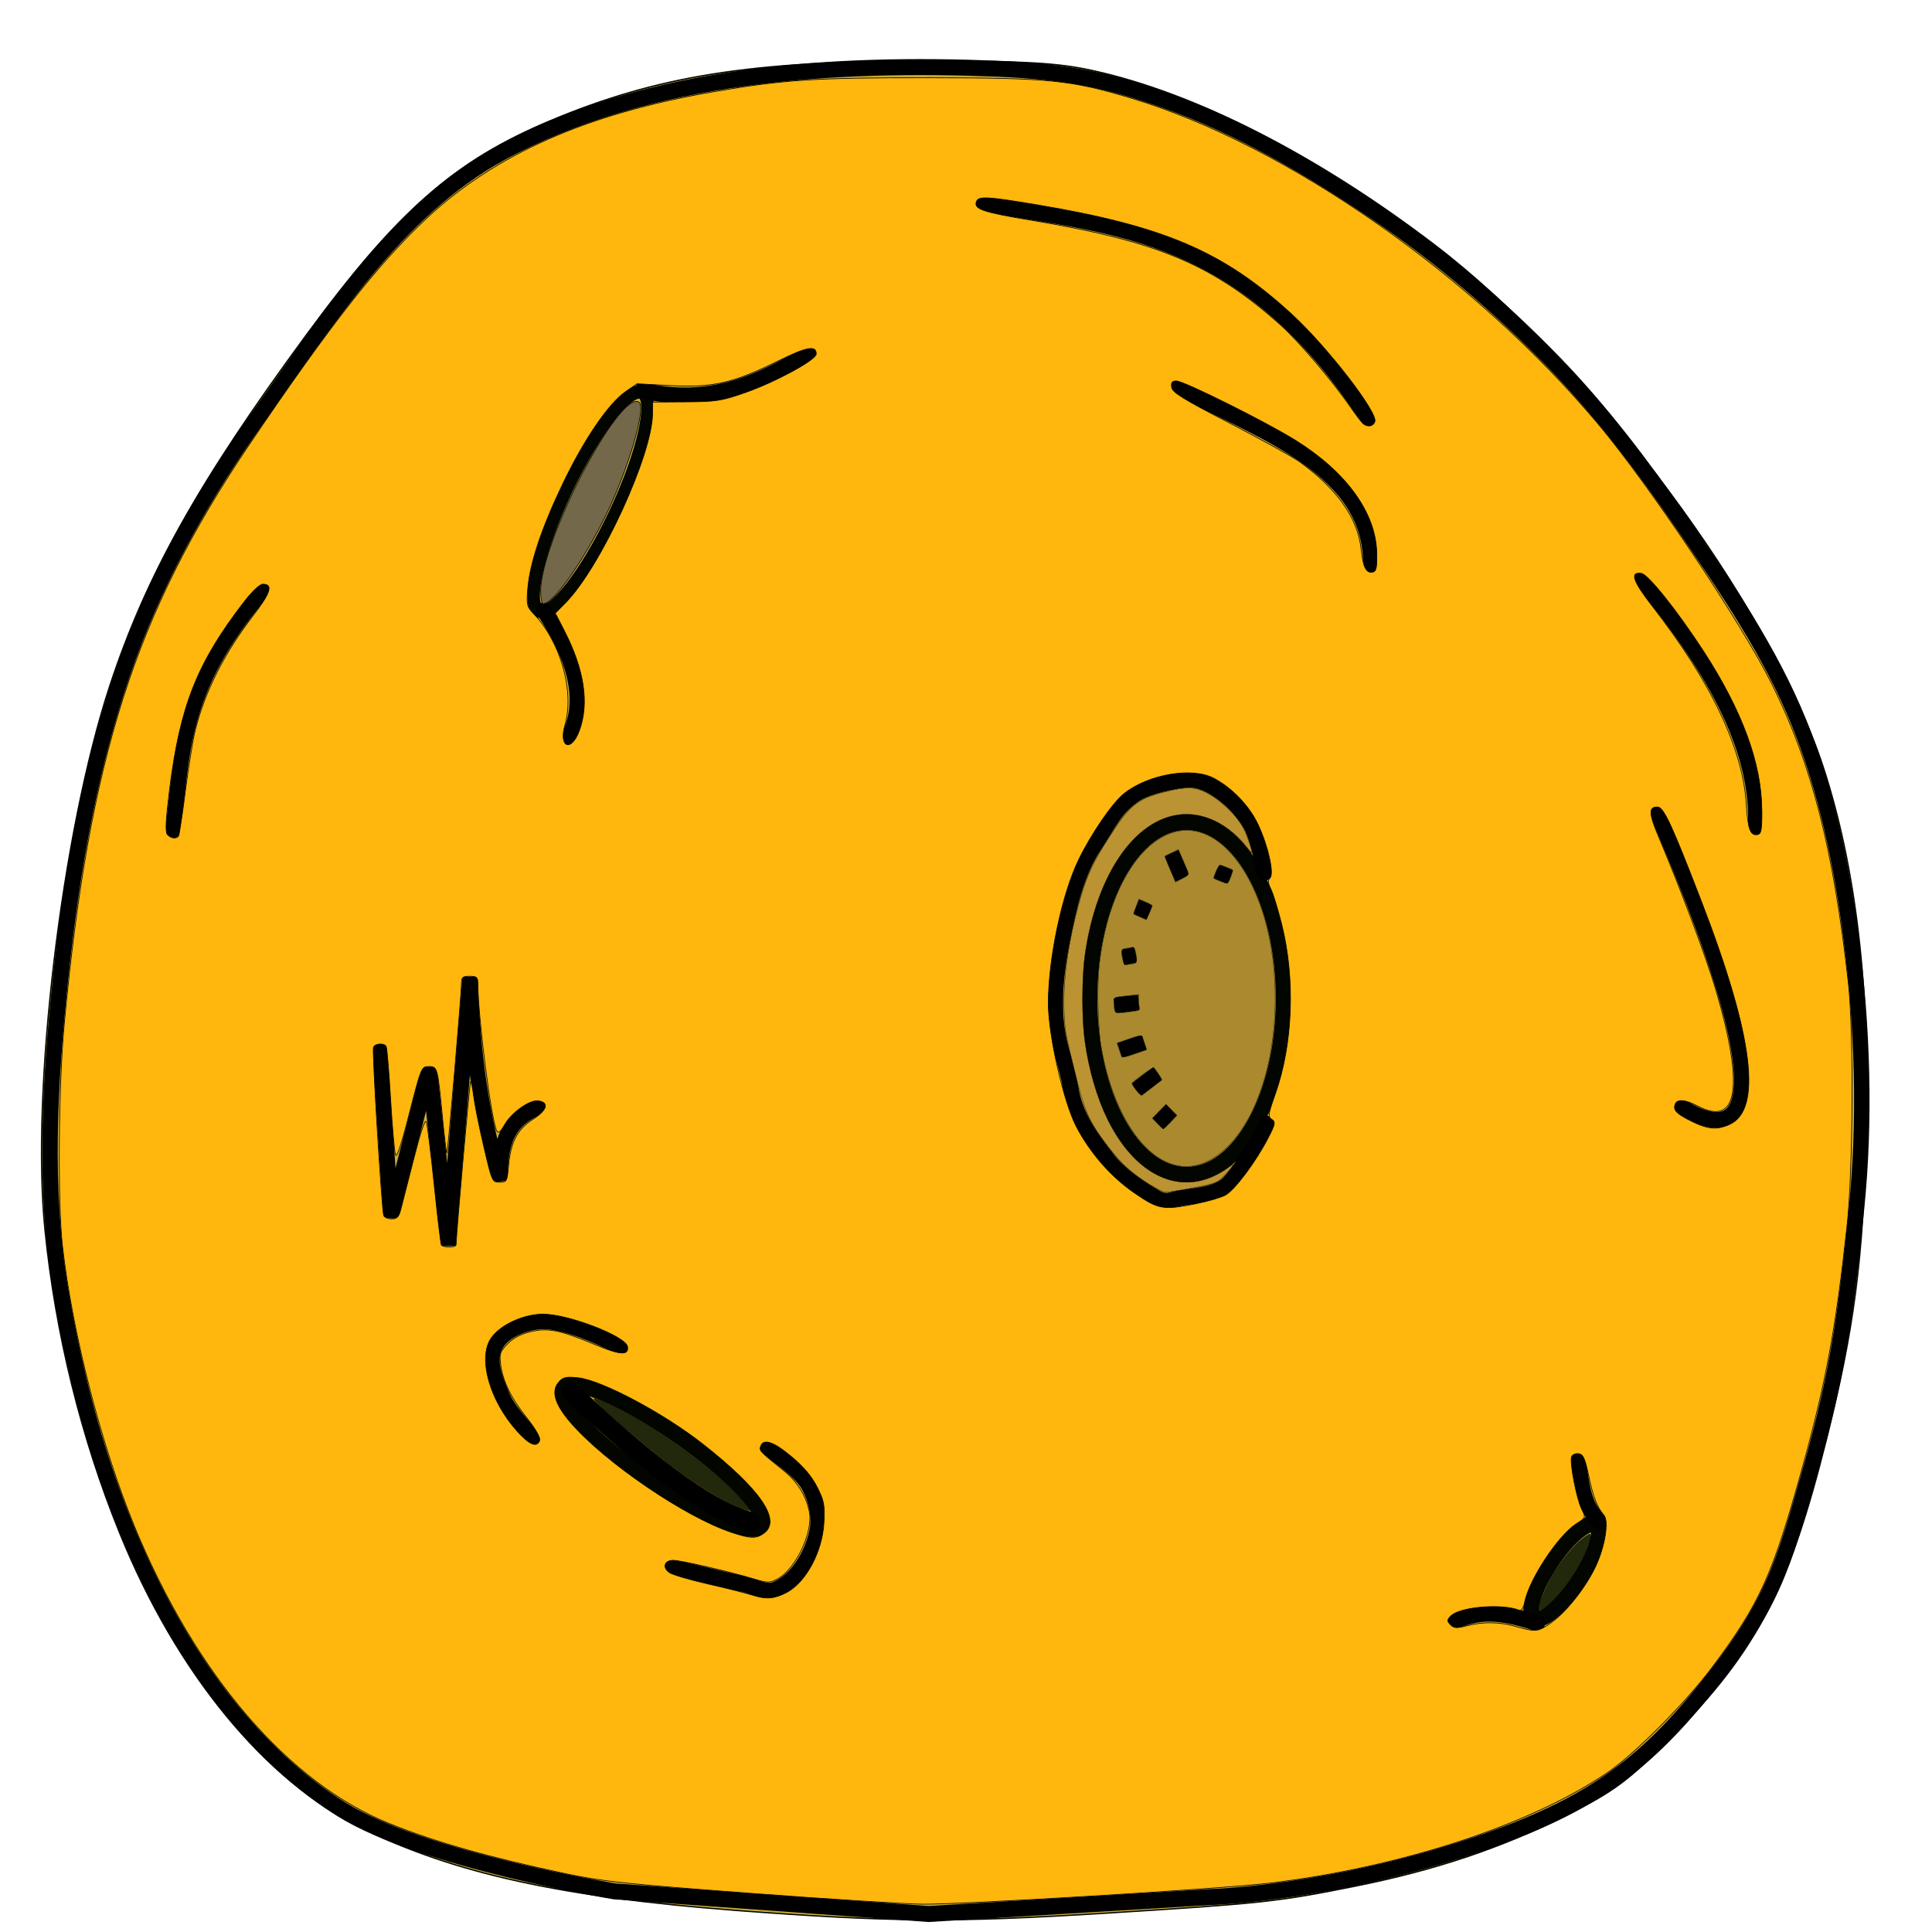 <?xml version="1.0" encoding="UTF-8" standalone="no"?>
<!-- Created with Inkscape (http://www.inkscape.org/) -->

<svg
   xmlns:dc="http://purl.org/dc/elements/1.1/"
   xmlns:cc="http://creativecommons.org/ns#"
   xmlns:rdf="http://www.w3.org/1999/02/22-rdf-syntax-ns#"
   xmlns:svg="http://www.w3.org/2000/svg"
   xmlns="http://www.w3.org/2000/svg"
   xmlns:sodipodi="http://sodipodi.sourceforge.net/DTD/sodipodi-0.dtd"
   xmlns:inkscape="http://www.inkscape.org/namespaces/inkscape"
   width="120"
   height="120"
   id="svg8426"
   version="1.1"
   inkscape:version="0.48.4 r9939"
   sodipodi:docname="large_cooper_asteroid.svg">
  <defs
     id="defs8428" />
  <sodipodi:namedview
     id="base"
     pagecolor="#ffffff"
     bordercolor="#666666"
     borderopacity="1.0"
     inkscape:pageopacity="0.0"
     inkscape:pageshadow="2"
     inkscape:zoom="5.656854"
     inkscape:cx="9.559609"
     inkscape:cy="73.604014"
     inkscape:document-units="px"
     inkscape:current-layer="g9020"
     showgrid="false"
     inkscape:window-width="1920"
     inkscape:window-height="1058"
     inkscape:window-x="-8"
     inkscape:window-y="-8"
     inkscape:window-maximized="1" />
  <g
     inkscape:label="Layer 1"
     inkscape:groupmode="layer"
     id="layer1"
     transform="translate(0,-932.362)">
    <g
       id="g9166"
       transform="matrix(1.057,0,0,1.07,-0.965,-72.542)">
      <g
         id="g9128">
        <g
           id="g9020">
          <g
             id="g4033"
             transform="matrix(3.629,0,0,3.706,-1.775,-2845.531)">
            <g
               id="g3995">
              <g
                 id="g3958">
                <g
                   id="g3922">
                  <path
                     style="fill:#c8ab37;fill-opacity:1;fill-rule:nonzero;stroke:#020500;stroke-width:0.022;stroke-linecap:butt;stroke-linejoin:round;stroke-miterlimit:4;stroke-opacity:1;stroke-dasharray:none;stroke-dashoffset:0"
                     d="M 12.357,31.48 C 9.444,31.263 7.582,30.861 6.015,30.11 4.352,29.312 2.839,27.508 1.866,25.163 1.205,23.569 0.768,21.833 0.587,20.082 0.346,17.76 0.875,13.417 1.695,10.976 2.32,9.117 3.215,7.552 5.057,5.098 6.623,3.012 7.599,2.174 9.251,1.498 11.063,0.756 12.678,0.504 15.616,0.504 c 1.766,-1.0084e-4 2.304,0.03 2.916,0.162 1.747,0.376 3.826,1.414 5.834,2.912 2.692,2.008 5.746,6.021 6.659,8.75 0.56,1.673 0.806,3.724 0.739,6.16 -0.058,2.113 -0.21,3.251 -0.679,5.091 -0.64,2.511 -1.193,3.552 -2.651,4.996 -0.743,0.736 -0.975,0.906 -1.776,1.302 -1.132,0.559 -2.261,0.931 -3.658,1.205 -1.31,0.257 -1.595,0.287 -4.247,0.449 -2.632,0.16 -3.671,0.152 -6.397,-0.05 l 0,0 z"
                     id="path3918"
                     inkscape:connector-curvature="0"
                     transform="matrix(0.946,0,0,0.935,0.913,1021.719)" />
                  <path
                     sodipodi:nodetypes="saaaaaaacccssssaaaaaas"
                     transform="translate(0,1020.362)"
                     inkscape:connector-curvature="0"
                     id="path8948"
                     d="M 16.882,1.948 C 14.318,1.848 11.239,2 8.839,3.274 7.155,4.168 6.035,5.892 4.906,7.428 4.065,8.57 3.332,9.815 2.828,11.14 c -0.61,1.607 -0.92,3.329 -1.105,5.038 -0.176,1.626 -0.279,3.294 -10e-8,4.906 0.329,1.896 0.929,3.801 1.945,5.436 0.66,1.062 1.537,2.051 2.607,2.696 1.314,0.791 4.419,1.282 4.419,1.282 l 5.082,0.354 4.552,-0.265 c 0,0 2.072,-0.053 4.508,-0.884 1.643,-0.56 2.508,-1.17 3.491,-2.342 1.115,-1.329 1.284,-1.945 1.724,-3.447 0.451,-1.542 0.574,-2.421 0.751,-4.11 0.146,-1.39 0.099,-2.841 -0.088,-4.243 C 30.562,14.416 30.319,13.266 29.875,12.201 29.405,11.072 28.682,10.061 27.975,9.063 27.345,8.176 26.669,7.312 25.898,6.544 25.022,5.673 24.059,4.878 23.025,4.202 21.944,3.495 20.801,2.848 19.578,2.434 18.713,2.142 18.056,1.994 16.882,1.948 z"
                     style="color:#000000;fill:none;stroke:#000000;stroke-width:0.25;stroke-linecap:round;stroke-linejoin:miter;stroke-miterlimit:4;stroke-opacity:1;stroke-dasharray:none;stroke-dashoffset:0;marker:none;visibility:visible;display:inline;overflow:visible;enable-background:accumulate" />
                  <path
                     transform="matrix(0.738,0.367,-0.364,0.744,6.182,1018.621)"
                     d="m 10.607,9.107 c 0,1.269 -0.237,2.298 -0.53,2.298 -0.293,0 -0.53,-1.029 -0.53,-2.298 0,-1.269 0.237,-2.298 0.53,-2.298 0.293,0 0.53,1.029 0.53,2.298 z"
                     sodipodi:ry="2.2980971"
                     sodipodi:rx="0.53033006"
                     sodipodi:cy="9.1074181"
                     sodipodi:cx="10.076272"
                     id="path8950"
                     style="fill:none;stroke:#020500;stroke-width:0.25;stroke-linecap:butt;stroke-linejoin:round;stroke-miterlimit:4;stroke-opacity:1;stroke-dasharray:none;stroke-dashoffset:0"
                     sodipodi:type="arc" />
                  <path
                     sodipodi:nodetypes="cc"
                     transform="translate(0,1020.362)"
                     inkscape:connector-curvature="0"
                     id="path8952"
                     d="m 9.546,10.433 c 0.533,0.777 0.69,1.447 0.398,1.989"
                     style="color:#000000;fill:none;stroke:#000000;stroke-width:0.25;stroke-linecap:round;stroke-linejoin:miter;stroke-miterlimit:4;stroke-opacity:1;stroke-dasharray:none;stroke-dashoffset:0;marker:none;visibility:visible;display:inline;overflow:visible;enable-background:accumulate" />
                  <path
                     sodipodi:nodetypes="cc"
                     inkscape:connector-curvature="0"
                     id="path8954"
                     d="m 11.137,1027.348 c 1.122,0.255 1.921,-0.135 2.696,-0.575"
                     style="color:#000000;fill:none;stroke:#000000;stroke-width:0.25;stroke-linecap:round;stroke-linejoin:miter;stroke-miterlimit:4;stroke-opacity:1;stroke-dasharray:none;stroke-dashoffset:0;marker:none;visibility:visible;display:inline;overflow:visible;enable-background:accumulate" />
                  <path
                     transform="matrix(0.567,-0.824,0.824,0.567,-9.719,1052.874)"
                     d="m 26.958,25.503 c 0,0.146 -0.396,0.265 -0.884,0.265 -0.488,0 -0.884,-0.119 -0.884,-0.265 0,-0.146 0.396,-0.265 0.884,-0.265 0.488,0 0.884,0.119 0.884,0.265 z"
                     sodipodi:ry="0.26516503"
                     sodipodi:rx="0.88388348"
                     sodipodi:cy="25.503456"
                     sodipodi:cx="26.074562"
                     id="path8956"
                     style="fill:none;stroke:#020500;stroke-width:0.25;stroke-linecap:butt;stroke-linejoin:round;stroke-miterlimit:4;stroke-opacity:1;stroke-dasharray:none;stroke-dashoffset:0"
                     sodipodi:type="arc" />
                  <path
                     sodipodi:nodetypes="cc"
                     transform="translate(0,1020.362)"
                     inkscape:connector-curvature="0"
                     id="path8958"
                     d="m 26.649,24.708 c -0.279,-0.24 -0.302,-0.621 -0.354,-0.972"
                     style="color:#000000;fill:none;stroke:#000000;stroke-width:0.25;stroke-linecap:round;stroke-linejoin:miter;stroke-miterlimit:4;stroke-opacity:1;stroke-dasharray:none;stroke-dashoffset:0;marker:none;visibility:visible;display:inline;overflow:visible;enable-background:accumulate" />
                  <path
                     sodipodi:nodetypes="cc"
                     transform="translate(0,1020.362)"
                     inkscape:connector-curvature="0"
                     id="path8960"
                     d="m 25.633,26.299 c -0.754,-0.249 -1.03,-0.139 -1.326,-0.044"
                     style="color:#000000;fill:none;stroke:#000000;stroke-width:0.25;stroke-linecap:round;stroke-linejoin:miter;stroke-miterlimit:4;stroke-opacity:1;stroke-dasharray:none;stroke-dashoffset:0;marker:none;visibility:visible;display:inline;overflow:visible;enable-background:accumulate" />
                  <path
                     transform="matrix(-0.554,0.833,-0.833,-0.554,33.93,1047.075)"
                     d="m 10.341,20.377 c 0,1.074 -0.188,1.945 -0.42,1.945 -0.232,0 -0.42,-0.871 -0.42,-1.945 0,-1.074 0.188,-1.945 0.42,-1.945 0.232,0 0.42,0.871 0.42,1.945 z"
                     sodipodi:ry="1.9445436"
                     sodipodi:rx="0.41984466"
                     sodipodi:cy="20.376932"
                     sodipodi:cx="9.9215918"
                     id="path8962"
                     style="fill:none;stroke:#020500;stroke-width:0.25;stroke-linecap:butt;stroke-linejoin:round;stroke-miterlimit:4;stroke-opacity:1;stroke-dasharray:none;stroke-dashoffset:0"
                     sodipodi:type="arc" />
                  <path
                     sodipodi:nodetypes="csssc"
                     transform="translate(0,1020.362)"
                     inkscape:connector-curvature="0"
                     id="path8964"
                     d="m 10.783,21.968 c 0,0 -0.867,-0.449 -1.326,-0.398 -0.269,0.03 -0.59,0.154 -0.707,0.398 -0.116,0.242 0.024,0.55 0.133,0.795 0.106,0.24 0.486,0.619 0.486,0.619"
                     style="color:#000000;fill:none;stroke:#000000;stroke-width:0.25;stroke-linecap:round;stroke-linejoin:miter;stroke-miterlimit:4;stroke-opacity:1;stroke-dasharray:none;stroke-dashoffset:0;marker:none;visibility:visible;display:inline;overflow:visible;enable-background:accumulate" />
                  <path
                     sodipodi:nodetypes="cssssc"
                     transform="translate(0,1020.362)"
                     inkscape:connector-curvature="0"
                     id="path8966"
                     d="m 13.17,23.559 c 0,0 0.519,0.32 0.663,0.575 0.125,0.221 0.192,0.504 0.133,0.751 -0.086,0.358 -0.321,0.747 -0.663,0.884 -0.166,0.067 -0.355,-0.053 -0.53,-0.088 -0.386,-0.077 -1.149,-0.265 -1.149,-0.265"
                     style="color:#000000;fill:none;stroke:#000000;stroke-width:0.25;stroke-linecap:round;stroke-linejoin:miter;stroke-miterlimit:4;stroke-opacity:1;stroke-dasharray:none;stroke-dashoffset:0;marker:none;visibility:visible;display:inline;overflow:visible;enable-background:accumulate" />
                  <path
                     sodipodi:nodetypes="cc"
                     transform="translate(0,1020.362)"
                     inkscape:connector-curvature="0"
                     id="path8968"
                     d="m 9.988,22.675 c 1.123,1.024 2.144,1.825 2.917,2.033"
                     style="color:#000000;fill:none;stroke:#000000;stroke-width:0.3;stroke-linecap:round;stroke-linejoin:miter;stroke-miterlimit:4;stroke-opacity:1;stroke-dasharray:none;stroke-dashoffset:0;marker:none;visibility:visible;display:inline;overflow:visible;enable-background:accumulate" />
                  <path
                     sodipodi:nodetypes="cc"
                     transform="translate(0,1020.362)"
                     inkscape:connector-curvature="0"
                     id="path8970"
                     d="m 16.661,4.069 c 2.111,0.35 4.234,0.396 6.231,3.359"
                     style="color:#000000;fill:none;stroke:#000000;stroke-width:0.25;stroke-linecap:round;stroke-linejoin:miter;stroke-miterlimit:4;stroke-opacity:1;stroke-dasharray:none;stroke-dashoffset:0;marker:none;visibility:visible;display:inline;overflow:visible;enable-background:accumulate" />
                  <path
                     sodipodi:nodetypes="cc"
                     transform="translate(0,1020.362)"
                     inkscape:connector-curvature="0"
                     id="path8972"
                     d="m 19.799,6.942 c 1.444,0.714 3.158,1.282 3.138,2.784"
                     style="color:#000000;fill:none;stroke:#000000;stroke-width:0.25;stroke-linecap:round;stroke-linejoin:miter;stroke-miterlimit:4;stroke-opacity:1;stroke-dasharray:none;stroke-dashoffset:0;marker:none;visibility:visible;display:inline;overflow:visible;enable-background:accumulate" />
                  <path
                     transform="translate(6.585,1021.335)"
                     d="m 14.938,15.538 c 0,1.525 -0.702,2.762 -1.569,2.762 -0.866,0 -1.569,-1.237 -1.569,-2.762 0,-1.525 0.702,-2.762 1.569,-2.762 0.866,0 1.569,1.237 1.569,2.762 z"
                     sodipodi:ry="2.762136"
                     sodipodi:rx="1.5688932"
                     sodipodi:cy="15.53767"
                     sodipodi:cx="13.368737"
                     id="path8974"
                     style="fill:none;stroke:#020500;stroke-width:0.25;stroke-linecap:butt;stroke-linejoin:round;stroke-miterlimit:4;stroke-opacity:1;stroke-dasharray:none;stroke-dashoffset:0"
                     sodipodi:type="arc" />
                  <path
                     transform="translate(0,1020.362)"
                     inkscape:connector-curvature="0"
                     id="path8976"
                     d="m 19.711,14.234 0.177,0.398"
                     style="fill:none;stroke:#000000;stroke-width:0.25;stroke-linecap:butt;stroke-linejoin:miter;stroke-miterlimit:4;stroke-opacity:1;stroke-dasharray:none" />
                  <path
                     transform="translate(0,1020.362)"
                     inkscape:connector-curvature="0"
                     id="path8978"
                     d="m 19.136,15.074 0.221,0.088"
                     style="fill:none;stroke:#000000;stroke-width:0.25;stroke-linecap:butt;stroke-linejoin:miter;stroke-miterlimit:4;stroke-opacity:1;stroke-dasharray:none" />
                  <path
                     transform="translate(0,1020.362)"
                     inkscape:connector-curvature="0"
                     id="path8980"
                     d="m 18.915,15.869 0.221,-0.044"
                     style="fill:none;stroke:#000000;stroke-width:0.25;stroke-linecap:butt;stroke-linejoin:miter;stroke-miterlimit:4;stroke-opacity:1;stroke-dasharray:none" />
                  <path
                     transform="translate(0,1020.362)"
                     inkscape:connector-curvature="0"
                     id="path8982"
                     d="m 20.594,14.455 -0.088,0.221"
                     style="fill:none;stroke:#000000;stroke-width:0.25;stroke-linecap:butt;stroke-linejoin:miter;stroke-miterlimit:4;stroke-opacity:1;stroke-dasharray:none" />
                  <path
                     transform="translate(0,1020.362)"
                     inkscape:connector-curvature="0"
                     id="path8984"
                     d="m 18.783,16.62 0.398,-0.044"
                     style="fill:none;stroke:#000000;stroke-width:0.25;stroke-linecap:butt;stroke-linejoin:miter;stroke-miterlimit:4;stroke-opacity:1;stroke-dasharray:none" />
                  <path
                     transform="translate(0,1020.362)"
                     inkscape:connector-curvature="0"
                     id="path8986"
                     d="M 18.871,17.328 19.269,17.195"
                     style="fill:none;stroke:#000000;stroke-width:0.25;stroke-linecap:butt;stroke-linejoin:miter;stroke-miterlimit:4;stroke-opacity:1;stroke-dasharray:none" />
                  <path
                     transform="translate(0,1020.362)"
                     inkscape:connector-curvature="0"
                     id="path8988"
                     d="m 19.49,17.681 -0.354,0.265"
                     style="fill:none;stroke:#000000;stroke-width:0.25;stroke-linecap:butt;stroke-linejoin:miter;stroke-miterlimit:4;stroke-opacity:1;stroke-dasharray:none" />
                  <path
                     transform="translate(0,1020.362)"
                     inkscape:connector-curvature="0"
                     id="path8990"
                     d="m 19.49,18.477 0.221,-0.221"
                     style="fill:none;stroke:#000000;stroke-width:0.25;stroke-linecap:butt;stroke-linejoin:miter;stroke-miterlimit:4;stroke-opacity:1;stroke-dasharray:none" />
                  <path
                     sodipodi:nodetypes="cssssssssssssc"
                     transform="translate(0,1020.362)"
                     inkscape:connector-curvature="0"
                     id="path8994"
                     d="m 21.213,14.543 c 0,0 -0.088,-0.527 -0.221,-0.751 -0.138,-0.233 -0.342,-0.436 -0.575,-0.575 -0.132,-0.079 -0.288,-0.141 -0.442,-0.133 -0.224,0.013 -0.649,0.103 -0.84,0.221 -0.329,0.204 -0.444,0.477 -0.663,0.795 -0.301,0.438 -0.424,0.982 -0.53,1.503 -0.092,0.448 -0.147,0.916 -0.088,1.37 0.042,0.323 0.166,0.607 0.221,0.928 0.084,0.488 0.347,0.81 0.619,1.149 0.183,0.228 0.497,0.43 0.751,0.575 0.202,0.115 0.255,0.027 0.486,0 0.223,-0.026 0.551,-0.059 0.707,-0.221 0.27,-0.28 0.619,-0.928 0.619,-0.928"
                     style="color:#000000;fill:none;stroke:#000000;stroke-width:0.25;stroke-linecap:round;stroke-linejoin:miter;stroke-miterlimit:4;stroke-opacity:1;stroke-dasharray:none;stroke-dashoffset:0;marker:none;visibility:visible;display:inline;overflow:visible;enable-background:accumulate" />
                  <path
                     sodipodi:nodetypes="cc"
                     transform="translate(0,1020.362)"
                     inkscape:connector-curvature="0"
                     id="path8996"
                     d="M 4.994,10.124 C 3.589,11.71 3.71,12.741 3.536,13.88"
                     style="color:#000000;fill:none;stroke:#000000;stroke-width:0.25;stroke-linecap:round;stroke-linejoin:miter;stroke-miterlimit:4;stroke-opacity:1;stroke-dasharray:none;stroke-dashoffset:0;marker:none;visibility:visible;display:inline;overflow:visible;enable-background:accumulate" />
                  <path
                     sodipodi:nodetypes="ccccccc"
                     transform="translate(0,1020.362)"
                     inkscape:connector-curvature="0"
                     id="path8998"
                     d="m 6.894,17.328 0.177,2.607 0.619,-2.342 0.309,2.784 0.354,-4.198 c 0.034,0.933 0.104,1.901 0.486,3.182 1.861e-4,-0.465 0.04,-0.915 0.619,-1.149"
                     style="color:#000000;fill:none;stroke:#000000;stroke-width:0.25;stroke-linecap:round;stroke-linejoin:miter;stroke-miterlimit:4;stroke-opacity:1;stroke-dasharray:none;stroke-dashoffset:0;marker:none;visibility:visible;display:inline;overflow:visible;enable-background:accumulate" />
                  <path
                     sodipodi:nodetypes="cc"
                     transform="translate(0,1020.362)"
                     inkscape:connector-curvature="0"
                     id="path9002"
                     d="m 27.312,9.947 c 1.104,1.296 1.923,2.593 1.856,3.889"
                     style="color:#000000;fill:none;stroke:#000000;stroke-width:0.25;stroke-linecap:round;stroke-linejoin:miter;stroke-miterlimit:4;stroke-opacity:1;stroke-dasharray:none;stroke-dashoffset:0;marker:none;visibility:visible;display:inline;overflow:visible;enable-background:accumulate" />
                  <path
                     sodipodi:nodetypes="cc"
                     transform="translate(0,1020.362)"
                     inkscape:connector-curvature="0"
                     id="path9004"
                     d="m 27.577,13.615 c 2.809,6.248 0.42,4.611 0.398,4.596"
                     style="color:#000000;fill:none;stroke:#000000;stroke-width:0.25;stroke-linecap:round;stroke-linejoin:miter;stroke-miterlimit:4;stroke-opacity:1;stroke-dasharray:none;stroke-dashoffset:0;marker:none;visibility:visible;display:inline;overflow:visible;enable-background:accumulate" />
                  <path
                     transform="translate(0,1020.362)"
                     inkscape:connector-curvature="0"
                     id="path9006"
                     d="M 12.876,30.526 C 10.872,30.381 10.49,30.342 9.893,30.219 8.651,29.963 7.793,29.727 7.042,29.434 5.405,28.795 3.905,27.101 2.918,24.78 2.379,23.51 1.912,21.752 1.752,20.384 1.673,19.706 1.688,17.876 1.781,16.915 2.186,12.731 2.926,10.488 4.779,7.833 6.069,5.984 6.851,5.018 7.634,4.305 8.747,3.292 10.234,2.654 12.279,2.312 c 1.164,-0.194 1.64,-0.224 3.513,-0.222 1.948,0.002 2.286,0.035 3.27,0.321 2.508,0.728 5.552,2.785 7.566,5.113 0.834,0.964 2.317,3.113 2.807,4.069 0.645,1.257 0.992,2.573 1.235,4.681 0.088,0.764 0.076,2.942 -0.022,3.801 -0.183,1.62 -0.34,2.44 -0.719,3.771 -0.487,1.705 -0.688,2.137 -1.467,3.145 -0.428,0.554 -1.252,1.355 -1.688,1.643 -1.246,0.822 -3.348,1.487 -5.48,1.735 -0.781,0.091 -4.977,0.336 -5.621,0.329 -0.275,-0.003 -1.535,-0.08 -2.798,-0.172 z m 12.989,-4.243 c 0.238,-0.161 0.551,-0.544 0.711,-0.871 0.152,-0.311 0.22,-0.709 0.138,-0.804 -0.113,-0.13 -0.177,-0.291 -0.249,-0.621 -0.059,-0.272 -0.088,-0.334 -0.162,-0.345 -0.05,-0.007 -0.102,0.015 -0.115,0.049 -0.033,0.087 0.081,0.66 0.164,0.82 0.068,0.131 0.067,0.134 -0.083,0.226 -0.296,0.183 -0.767,0.871 -0.841,1.231 -0.019,0.091 -0.051,0.139 -0.086,0.126 -0.284,-0.109 -0.967,-0.053 -1.111,0.091 -0.062,0.062 -0.062,0.077 -0.003,0.136 0.055,0.055 0.1,0.058 0.266,0.016 0.264,-0.067 0.531,-0.062 0.801,0.013 0.316,0.088 0.349,0.084 0.57,-0.065 l 0,0 z M 13.477,25.816 c 0.315,-0.158 0.583,-0.645 0.606,-1.101 0.014,-0.273 6.32e-4,-0.338 -0.112,-0.552 -0.086,-0.164 -0.22,-0.318 -0.413,-0.474 -0.289,-0.234 -0.453,-0.289 -0.5,-0.166 -0.027,0.07 -0.019,0.079 0.358,0.372 0.235,0.182 0.373,0.394 0.429,0.653 0.068,0.314 -0.218,0.901 -0.512,1.054 -0.13,0.067 -0.159,0.067 -0.388,6.45e-4 -0.385,-0.112 -1.185,-0.291 -1.303,-0.291 -0.146,0 -0.181,0.117 -0.059,0.194 0.054,0.034 0.337,0.114 0.628,0.178 0.292,0.064 0.62,0.144 0.729,0.178 0.207,0.064 0.341,0.053 0.535,-0.045 l 0,0 z m -0.368,-0.927 c 0.289,-0.203 -0.052,-0.686 -0.985,-1.396 -0.637,-0.485 -1.639,-1 -2.021,-1.04 -0.197,-0.02 -0.245,-0.01 -0.315,0.068 -0.127,0.14 -0.065,0.345 0.19,0.631 0.556,0.624 1.854,1.48 2.61,1.723 0.305,0.098 0.397,0.1 0.52,0.014 z M 9.479,23.433 C 9.495,23.393 9.416,23.259 9.279,23.091 9.016,22.771 8.885,22.513 8.848,22.247 c -0.023,-0.169 -0.012,-0.203 0.112,-0.326 0.093,-0.093 0.215,-0.155 0.377,-0.191 0.284,-0.064 0.467,-0.027 1.054,0.209 0.393,0.159 0.537,0.166 0.511,0.026 -0.03,-0.162 -0.948,-0.505 -1.361,-0.509 -0.315,-0.003 -0.7,0.167 -0.848,0.376 -0.219,0.308 -0.026,0.978 0.422,1.458 0.2,0.215 0.32,0.262 0.366,0.143 l 0,0 z m -1.353,-3.06 c 0.005,-0.197 0.22,-2.545 0.234,-2.559 0.01,-0.01 0.032,0.087 0.048,0.215 0.016,0.128 0.09,0.487 0.165,0.797 0.133,0.554 0.137,0.563 0.257,0.563 0.117,0 0.123,-0.011 0.146,-0.26 0.034,-0.37 0.142,-0.569 0.397,-0.727 0.229,-0.142 0.264,-0.262 0.085,-0.287 -0.139,-0.02 -0.434,0.182 -0.547,0.375 -0.067,0.113 -0.101,0.14 -0.126,0.097 -0.089,-0.159 -0.304,-1.778 -0.306,-2.302 -3.977e-4,-0.105 -0.018,-0.122 -0.133,-0.122 -0.11,0 -0.133,0.018 -0.133,0.104 0,0.16 -0.22,2.65 -0.236,2.666 -0.008,0.008 -0.038,-0.23 -0.068,-0.527 -0.082,-0.823 -0.083,-0.828 -0.225,-0.828 -0.119,0 -0.124,0.011 -0.315,0.732 -0.126,0.479 -0.204,0.705 -0.224,0.652 -0.017,-0.044 -0.052,-0.436 -0.079,-0.87 -0.026,-0.434 -0.059,-0.807 -0.072,-0.829 -0.036,-0.059 -0.184,-0.048 -0.207,0.016 -0.022,0.06 0.134,2.538 0.166,2.63 0.01,0.03 0.068,0.055 0.129,0.055 0.086,0 0.118,-0.031 0.148,-0.144 0.021,-0.079 0.116,-0.438 0.211,-0.798 0.114,-0.433 0.183,-0.628 0.203,-0.575 0.017,0.044 0.074,0.488 0.127,0.986 0.053,0.498 0.105,0.921 0.116,0.939 0.011,0.018 0.069,0.033 0.128,0.033 0.059,0 0.108,-0.015 0.109,-0.033 z m 11.991,-0.649 c 0.183,-0.035 0.391,-0.094 0.464,-0.131 0.15,-0.078 0.497,-0.525 0.692,-0.892 0.119,-0.223 0.125,-0.254 0.061,-0.296 -0.065,-0.042 -0.059,-0.08 0.058,-0.4 0.285,-0.782 0.324,-1.801 0.102,-2.658 -0.061,-0.236 -0.14,-0.484 -0.175,-0.551 -0.046,-0.09 -0.05,-0.135 -0.014,-0.171 0.07,-0.07 -0.026,-0.491 -0.191,-0.834 -0.14,-0.291 -0.42,-0.576 -0.717,-0.728 -0.353,-0.181 -1.065,-0.063 -1.458,0.242 -0.185,0.143 -0.53,0.629 -0.732,1.032 -0.271,0.539 -0.492,1.548 -0.492,2.252 0,0.493 0.242,1.527 0.448,1.918 0.218,0.412 0.562,0.794 0.943,1.048 0.396,0.263 0.465,0.275 1.01,0.17 l 0,0 z m 8.623,-1.237 c 0.541,-0.226 0.394,-1.38 -0.444,-3.483 -0.49,-1.23 -0.616,-1.492 -0.719,-1.492 -0.143,0 -0.139,0.101 0.021,0.468 0.358,0.82 0.772,1.893 0.922,2.384 0.466,1.528 0.365,2.166 -0.288,1.833 -0.201,-0.103 -0.335,-0.113 -0.367,-0.029 -0.032,0.084 0.013,0.138 0.19,0.229 0.316,0.162 0.466,0.182 0.684,0.091 l 0,0 z M 3.633,13.964 c 0.012,-0.019 0.062,-0.342 0.112,-0.718 0.05,-0.376 0.122,-0.802 0.16,-0.946 0.157,-0.603 0.474,-1.207 0.935,-1.786 0.285,-0.358 0.328,-0.492 0.156,-0.492 -0.047,0 -0.175,0.116 -0.302,0.276 -0.759,0.951 -1.036,1.622 -1.206,2.926 -0.062,0.473 -0.073,0.678 -0.039,0.718 0.053,0.063 0.152,0.075 0.185,0.022 l 0,0 z M 29.269,13.555 c -0.005,-0.728 -0.318,-1.55 -0.942,-2.48 -0.422,-0.629 -0.898,-1.206 -1.008,-1.222 -0.191,-0.028 -0.14,0.12 0.172,0.508 0.952,1.182 1.472,2.241 1.526,3.107 0.025,0.392 0.066,0.499 0.185,0.476 0.058,-0.012 0.07,-0.08 0.068,-0.389 l 0,0 z M 10.121,12.319 c 0.164,-0.427 0.082,-0.956 -0.241,-1.565 L 9.733,10.476 9.902,10.31 C 10.471,9.747 11.307,7.987 11.307,7.349 l 4e-5,-0.179 0.541,-0.003 c 0.49,-0.003 0.581,-0.017 0.961,-0.146 0.498,-0.17 1.149,-0.513 1.149,-0.605 0,-0.139 -0.154,-0.112 -0.611,0.107 -0.729,0.349 -1.059,0.423 -1.736,0.389 L 11.055,6.883 10.869,7.008 C 10.593,7.193 10.197,7.756 9.852,8.452 9.508,9.148 9.32,9.692 9.286,10.094 c -0.022,0.252 -0.014,0.281 0.095,0.391 0.435,0.435 0.664,1.219 0.508,1.74 -0.106,0.354 0.1,0.437 0.232,0.093 l 0,-1e-6 z M 23.034,9.532 C 23.021,8.908 22.544,8.268 21.723,7.772 21.241,7.481 19.91,6.839 19.788,6.839 c -0.068,0 -0.087,0.024 -0.076,0.099 0.011,0.08 0.188,0.186 0.944,0.563 0.511,0.256 1.021,0.529 1.133,0.607 0.606,0.425 0.937,0.88 0.991,1.364 0.032,0.287 0.083,0.383 0.19,0.361 0.056,-0.012 0.069,-0.071 0.064,-0.302 l 0,0 z M 23.003,7.477 C 23.057,7.337 22.235,6.309 21.662,5.798 20.557,4.814 19.598,4.416 17.526,4.079 c -0.802,-0.13 -0.941,-0.137 -0.975,-0.05 -0.045,0.118 0.099,0.166 0.908,0.296 2.037,0.329 2.925,0.692 4.029,1.648 0.278,0.241 0.828,0.866 1.111,1.263 0.095,0.134 0.194,0.258 0.219,0.276 0.075,0.054 0.157,0.038 0.185,-0.035 l 0,0 z"
                     style="fill:#ffb70d;fill-opacity:1;stroke:#020500;stroke-width:0.011;stroke-linecap:butt;stroke-linejoin:round;stroke-miterlimit:4;stroke-opacity:1;stroke-dasharray:none;stroke-dashoffset:0" />
                  <path
                     transform="translate(0,1020.362)"
                     inkscape:connector-curvature="0"
                     id="path9008"
                     d="m 9.495,10.136 c 0,-0.786 1.275,-3.161 1.592,-2.965 0.123,0.076 -0.17,1.048 -0.533,1.767 -0.37,0.732 -0.854,1.392 -1.02,1.392 -0.021,0 -0.038,-0.087 -0.038,-0.194 z"
                     style="fill:#74684a;fill-opacity:1;fill-rule:nonzero;stroke:#020500;stroke-width:0.011;stroke-linecap:butt;stroke-linejoin:round;stroke-miterlimit:4;stroke-opacity:1;stroke-dasharray:none;stroke-dashoffset:0" />
                  <path
                     transform="translate(0,1020.362)"
                     inkscape:connector-curvature="0"
                     id="path9012"
                     d="m 12.76,24.499 c -0.27,-0.094 -0.71,-0.348 -1.137,-0.658 -0.449,-0.327 -1.307,-1.046 -1.265,-1.06 0.031,-0.01 0.338,0.125 0.6,0.264 0.684,0.364 1.512,0.981 1.838,1.37 0.05,0.06 0.087,0.112 0.083,0.116 -0.005,0.004 -0.058,-0.01 -0.119,-0.031 z"
                     style="fill:#22280b;fill-opacity:1;fill-rule:nonzero;stroke:#020500;stroke-width:0.006;stroke-linecap:butt;stroke-linejoin:round;stroke-miterlimit:4;stroke-opacity:1;stroke-dasharray:none;stroke-dashoffset:0" />
                  <path
                     transform="translate(0,1020.362)"
                     inkscape:connector-curvature="0"
                     id="path9014"
                     d="m 25.664,26.029 c 0.018,-0.102 0.162,-0.411 0.258,-0.553 0.135,-0.2 0.309,-0.399 0.43,-0.493 0.067,-0.051 0.127,-0.088 0.134,-0.08 0.026,0.026 -0.016,0.165 -0.103,0.344 -0.1,0.207 -0.178,0.327 -0.347,0.536 -0.107,0.133 -0.328,0.328 -0.37,0.328 -0.009,0 -0.01,-0.037 -0.002,-0.083 z"
                     style="fill:#22280b;fill-opacity:1;fill-rule:nonzero;stroke:#020500;stroke-width:0.006;stroke-linecap:butt;stroke-linejoin:round;stroke-miterlimit:4;stroke-opacity:1;stroke-dasharray:none;stroke-dashoffset:0" />
                  <path
                     transform="translate(0,1020.362)"
                     inkscape:connector-curvature="0"
                     id="path9016"
                     d="m 19.798,19.127 c -0.558,-0.108 -1.048,-0.853 -1.228,-1.865 -0.049,-0.274 -0.066,-0.915 -0.034,-1.228 0.12,-1.147 0.639,-2.018 1.278,-2.143 0.596,-0.116 1.188,0.508 1.445,1.522 0.211,0.835 0.163,1.847 -0.122,2.585 -0.094,0.242 -0.147,0.349 -0.273,0.54 -0.208,0.315 -0.501,0.54 -0.766,0.589 -0.147,0.027 -0.161,0.027 -0.3,-3.6e-4 l 0,10e-7 z m -0.104,-0.678 0.104,-0.106 -0.089,-0.087 -0.089,-0.087 -0.11,0.109 -0.11,0.109 0.082,0.084 c 0.045,0.046 0.088,0.084 0.095,0.084 0.007,0 0.06,-0.048 0.117,-0.106 z m -0.294,-0.546 c 0.079,-0.059 0.148,-0.11 0.152,-0.114 0.01,-0.007 -0.106,-0.18 -0.131,-0.196 -0.012,-0.007 -0.296,0.19 -0.347,0.241 -0.021,0.021 0.134,0.211 0.158,0.193 0.013,-0.01 0.089,-0.066 0.168,-0.125 z m -0.123,-0.681 c -0.018,-0.051 -0.036,-0.104 -0.042,-0.119 -0.007,-0.019 -0.067,-0.007 -0.208,0.04 l -0.199,0.067 0.032,0.092 c 0.018,0.051 0.036,0.104 0.042,0.119 0.007,0.019 0.067,0.007 0.208,-0.04 l 0.199,-0.067 -0.032,-0.092 0,0 z M 19.12,16.707 c 0.063,-0.009 0.081,-0.021 0.072,-0.045 -0.007,-0.018 -0.013,-0.073 -0.013,-0.122 l 0,-0.089 -0.149,0.015 c -0.267,0.026 -0.262,0.023 -0.253,0.129 0.013,0.169 -0.004,0.163 0.343,0.112 l 0,0 z m -0.051,-0.737 c 0.078,-0.002 0.091,-0.031 0.065,-0.153 -0.022,-0.103 -0.03,-0.115 -0.072,-0.104 -0.026,0.007 -0.062,0.013 -0.081,0.013 -0.078,0.002 -0.091,0.031 -0.065,0.153 0.022,0.103 0.03,0.115 0.072,0.104 0.026,-0.007 0.062,-0.013 0.081,-0.013 z m 0.33,-0.909 c 7.45e-4,-0.007 -0.047,-0.034 -0.107,-0.059 l -0.108,-0.045 -0.046,0.112 c -0.026,0.062 -0.044,0.115 -0.04,0.118 0.004,0.004 0.051,0.026 0.105,0.049 l 0.099,0.043 0.048,-0.102 c 0.027,-0.056 0.049,-0.109 0.05,-0.116 z m 1.271,-0.452 c 0.021,-0.055 0.035,-0.104 0.031,-0.108 -0.017,-0.016 -0.181,-0.078 -0.206,-0.078 -0.025,0 -0.115,0.193 -0.097,0.208 0.018,0.014 0.187,0.077 0.209,0.078 0.014,6.26e-4 0.042,-0.044 0.063,-0.1 z m -0.694,-0.082 c -0.011,-0.027 -0.05,-0.117 -0.087,-0.199 l -0.068,-0.149 -0.106,0.049 c -0.058,0.027 -0.109,0.051 -0.112,0.052 -0.003,0.002 0.015,0.051 0.041,0.111 0.026,0.059 0.066,0.151 0.088,0.203 l 0.041,0.095 0.11,-0.056 c 0.099,-0.05 0.108,-0.061 0.091,-0.106 l 0,0 z"
                     style="fill:#aa892f;fill-opacity:1;fill-rule:nonzero;stroke:#020500;stroke-width:0.006;stroke-linecap:butt;stroke-linejoin:round;stroke-miterlimit:4;stroke-opacity:1;stroke-dasharray:none;stroke-dashoffset:0" />
                  <path
                     transform="translate(0,1020.362)"
                     inkscape:connector-curvature="0"
                     id="path9018"
                     d="m 19.387,19.444 c -0.35,-0.21 -0.522,-0.367 -0.781,-0.712 -0.249,-0.332 -0.312,-0.481 -0.478,-1.138 -0.137,-0.543 -0.146,-0.592 -0.157,-0.896 -0.018,-0.487 0.068,-1.076 0.25,-1.708 0.111,-0.387 0.216,-0.607 0.478,-1.003 0.329,-0.496 0.456,-0.599 0.866,-0.703 0.317,-0.08 0.466,-0.089 0.613,-0.038 0.24,0.084 0.555,0.351 0.69,0.585 0.049,0.084 0.146,0.348 0.146,0.396 0,0.011 -0.049,-0.039 -0.108,-0.111 -0.256,-0.308 -0.61,-0.49 -0.952,-0.49 -0.79,0 -1.462,0.907 -1.648,2.223 -0.048,0.341 -0.048,0.99 -3.74e-4,1.323 0.064,0.447 0.196,0.888 0.364,1.222 0.434,0.859 1.127,1.2 1.776,0.875 0.064,-0.032 0.148,-0.082 0.187,-0.112 0.108,-0.081 0.086,-0.028 -0.044,0.107 -0.096,0.099 -0.139,0.127 -0.249,0.156 -0.143,0.039 -0.649,0.127 -0.728,0.127 -0.027,0 -0.128,-0.047 -0.224,-0.105 l 0,0 z"
                     style="fill:#bb9333;fill-opacity:1;fill-rule:nonzero;stroke:#020500;stroke-width:0.006;stroke-linecap:butt;stroke-linejoin:round;stroke-miterlimit:4;stroke-opacity:1;stroke-dasharray:none;stroke-dashoffset:0" />
                </g>
              </g>
            </g>
          </g>
        </g>
      </g>
    </g>
  </g>
</svg>
